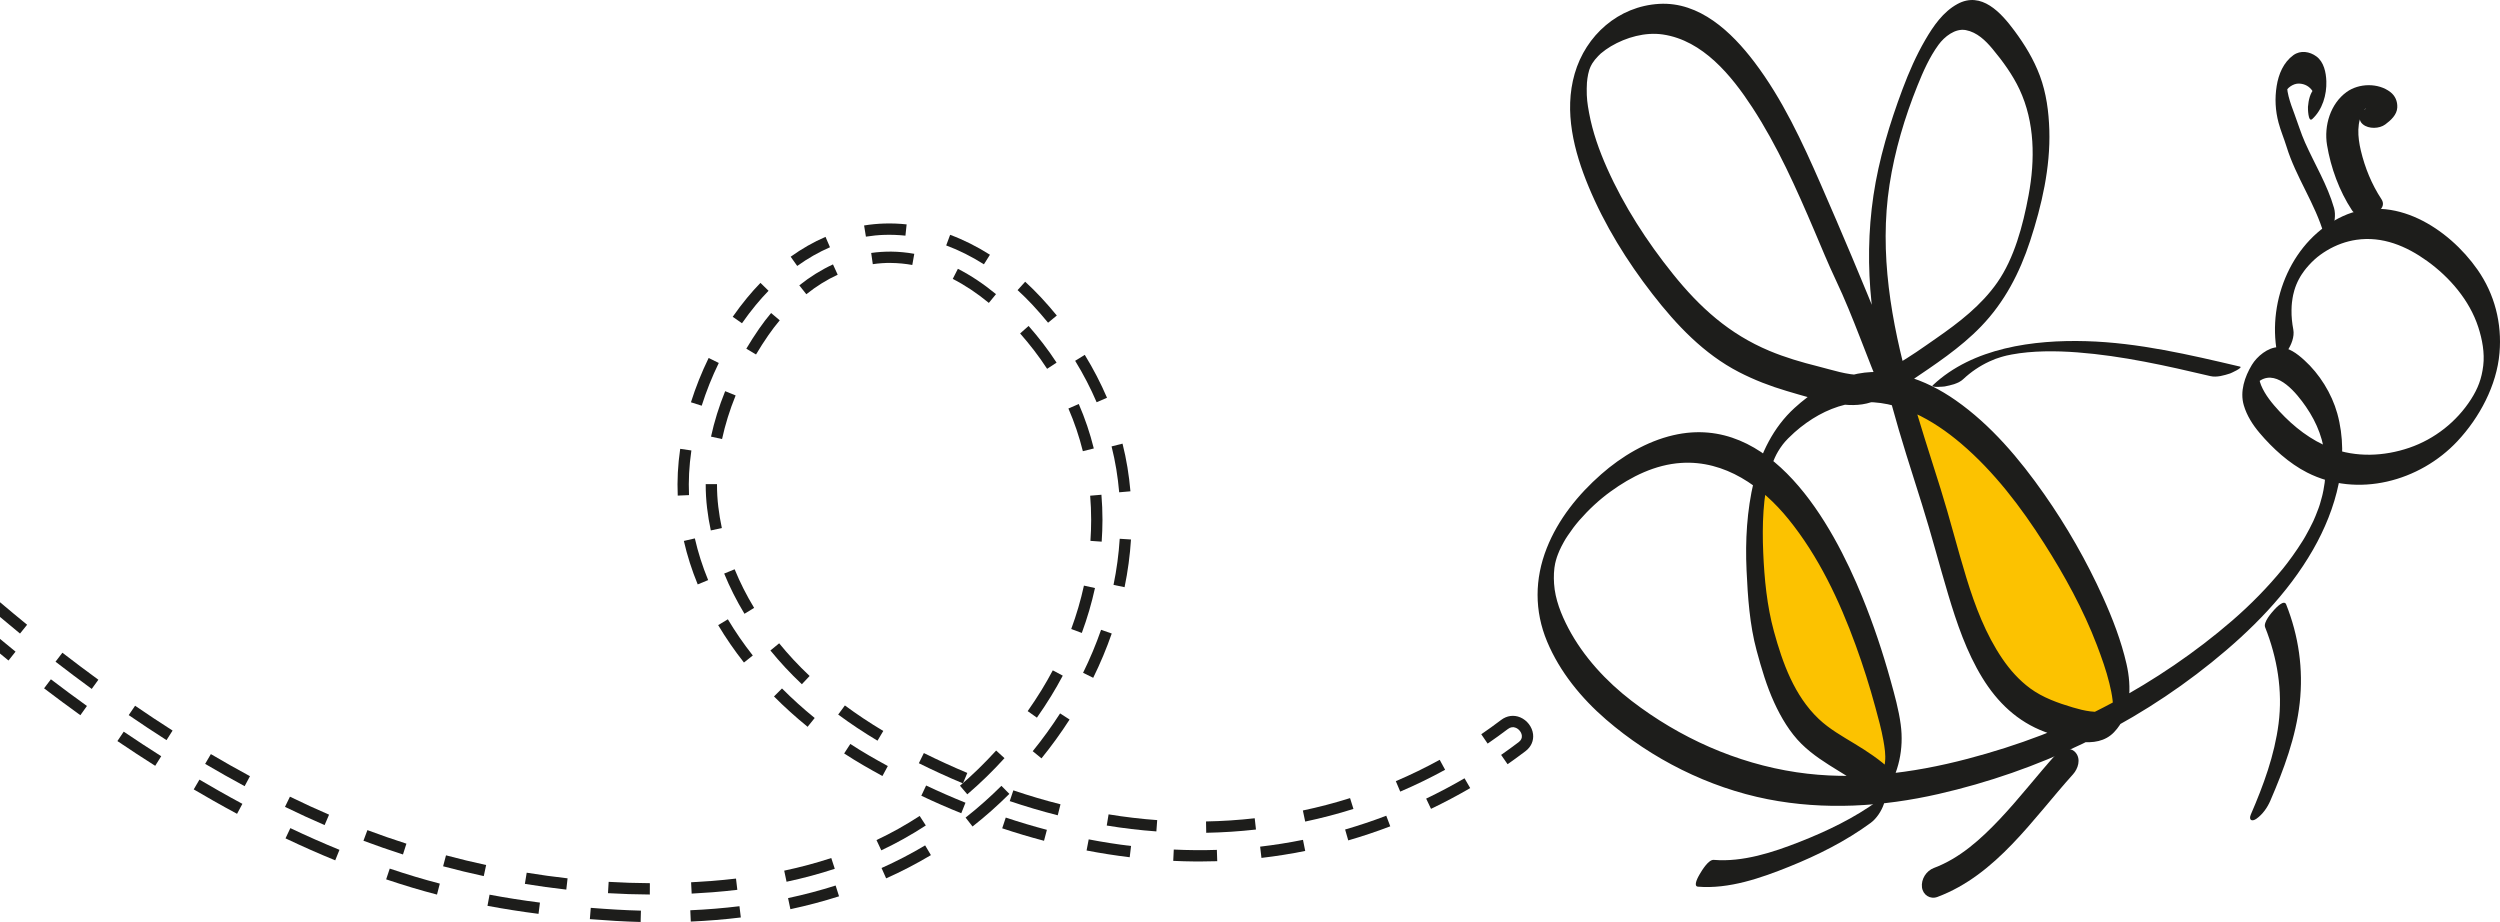 <?xml version="1.0" encoding="utf-8"?>
<!-- Generator: Adobe Illustrator 16.0.0, SVG Export Plug-In . SVG Version: 6.00 Build 0)  -->
<!DOCTYPE svg PUBLIC "-//W3C//DTD SVG 1.1//EN" "http://www.w3.org/Graphics/SVG/1.1/DTD/svg11.dtd">
<svg version="1.1" id="Ebene_1" xmlns="http://www.w3.org/2000/svg" xmlns:xlink="http://www.w3.org/1999/xlink" x="0px" y="0px"
	 width="282px" height="104px" viewBox="0 0 282 104" enable-background="new 0 0 282 104" xml:space="preserve">
<g>
	<path fill="#1D1D1B" d="M136.062,93.939l-0.023-1.279c1.835-0.034,3.684-0.155,5.493-0.36l0.142,1.271
		C139.826,93.78,137.938,93.903,136.062,93.939z M147.225,92.674l-0.261-1.251c1.789-0.377,3.58-0.848,5.322-1.397l0.382,1.22
		C150.886,91.808,149.055,92.288,147.225,92.674z M157.947,89.293l-0.499-1.177c1.682-0.717,3.347-1.528,4.949-2.409l0.612,1.123
		C161.369,87.729,159.666,88.558,157.947,89.293z"/>
	<path fill="#1D1D1B" d="M119.313,91.965c-1.785-0.452-3.607-0.991-5.415-1.601l0.407-1.212c1.776,0.601,3.566,1.131,5.319,1.574
		L119.313,91.965z"/>
	<path fill="#1D1D1B" d="M98.981,83.55c-1.572-0.941-3.064-1.933-4.433-2.948l0.756-1.028c1.335,0.99,2.792,1.958,4.33,2.879
		L98.981,83.55z"/>
	<path fill="#1D1D1B" d="M83.977,69.235c-0.891-1.471-1.66-2.996-2.289-4.536l1.179-0.485c0.603,1.478,1.343,2.943,2.199,4.355
		L83.977,69.235z"/>
	<path fill="#1D1D1B" d="M81.448,49.523l-1.245-0.272c0.367-1.694,0.903-3.419,1.596-5.127l1.181,0.482
		C82.314,46.246,81.799,47.9,81.448,49.523z"/>
	<path fill="#1D1D1B" d="M90.954,33.189l-0.793-1.001c1.208-0.963,2.486-1.759,3.799-2.364l0.532,1.162
		C93.271,31.548,92.081,32.29,90.954,33.189z"/>
	<path fill="#1D1D1B" d="M111.541,34.167c-1.332-1.098-2.701-2.009-4.07-2.707l0.579-1.14c1.45,0.741,2.896,1.704,4.299,2.86
		L111.541,34.167z"/>
	<path fill="#1D1D1B" d="M122.029,71.396l-1.195-0.443c0.592-1.604,1.075-3.251,1.434-4.897l1.245,0.274
		C123.141,68.032,122.641,69.737,122.029,71.396z M124.27,61.099L123,61.009c0.055-0.788,0.083-1.586,0.083-2.374
		c0-0.909-0.038-1.825-0.113-2.72l1.271-0.108c0.077,0.932,0.117,1.883,0.117,2.828C124.356,59.453,124.327,60.282,124.27,61.099z
		 M122.146,50.894c-0.41-1.648-0.958-3.269-1.629-4.814l1.167-0.51c0.7,1.611,1.271,3.298,1.697,5.016L122.146,50.894z"/>
	<path fill="#1D1D1B" d="M109.113,89.601l-0.828-0.972c1.43-1.225,2.802-2.561,4.079-3.969l0.943,0.86
		C111.994,86.969,110.583,88.342,109.113,89.601z"/>
	<path fill="#1D1D1B" d="M88.723,99.461l-0.265-1.251c1.831-0.389,3.617-0.868,5.31-1.424L94.163,98
		C92.427,98.572,90.596,99.063,88.723,99.461z"/>
	<path fill="#1D1D1B" d="M73.299,100.902c-1.565-0.009-3.154-0.06-4.718-0.153l0.076-1.277c1.542,0.092,3.105,0.143,4.65,0.151
		L73.299,100.902z M63.879,100.347c-1.544-0.173-3.117-0.39-4.673-0.646l0.205-1.261c1.536,0.251,3.087,0.465,4.611,0.636
		L63.879,100.347z M54.569,98.824c-1.521-0.327-3.065-0.701-4.587-1.107l0.327-1.236c1.503,0.402,3.026,0.771,4.527,1.094
		L54.569,98.824z M45.455,96.384c-1.491-0.478-2.991-0.999-4.458-1.549l0.446-1.197c1.448,0.542,2.929,1.057,4.4,1.528
		L45.455,96.384z"/>
	<path fill="#1D1D1B" d="M6.262,74.64c1.367,1.056,2.742,2.089,4.085,3.07l0.749-1.035c-1.334-0.974-2.699-1.999-4.058-3.048
		L6.262,74.64z"/>
	<path fill="#1D1D1B" d="M0,69.59c0.751,0.625,1.497,1.258,2.257,1.875l0.802-0.993C2.029,69.635,1.014,68.783,0,67.93V69.59z"/>
	<path fill="#1D1D1B" d="M23.785,85.062l-0.645,1.103c1.477,0.871,2.976,1.716,4.455,2.514l0.602-1.126
		C26.732,86.763,25.249,85.925,23.785,85.062z"/>
	<path fill="#1D1D1B" d="M14.519,80.664c1.409,0.966,2.843,1.916,4.264,2.823l0.684-1.08c-1.409-0.899-2.831-1.841-4.228-2.799
		L14.519,80.664z"/>
	<path fill="#1D1D1B" d="M0,73.718c0.321,0.261,0.636,0.53,0.958,0.788l0.795-1c-0.59-0.473-1.168-0.961-1.753-1.44V73.718z"/>
	<path fill="#1D1D1B" d="M13.955,82.532l-0.712,1.06c1.413,0.957,2.847,1.896,4.263,2.792l0.68-1.082
		C16.78,84.413,15.357,83.48,13.955,82.532z"/>
	<path fill="#1D1D1B" d="M4.972,77.644c1.375,1.047,2.752,2.067,4.094,3.031l0.741-1.041c-1.332-0.956-2.7-1.969-4.066-3.009
		L4.972,77.644z"/>
	<path fill="#1D1D1B" d="M37.813,97.046c-1.839-0.75-3.727-1.583-5.607-2.479l0.545-1.155c1.859,0.884,3.724,1.708,5.541,2.449
		L37.813,97.046z"/>
	<path fill="#1D1D1B" d="M60.745,103.082c-1.967-0.252-3.904-0.558-5.757-0.905l0.234-1.258c1.83,0.344,3.742,0.646,5.685,0.894
		L60.745,103.082z"/>
	<path fill="#1D1D1B" d="M77.921,103.953l-0.056-1.276c1.887-0.083,3.752-0.236,5.546-0.456l0.154,1.269
		C81.739,103.714,79.839,103.869,77.921,103.953z M89.157,102.557l-0.265-1.25c1.832-0.392,3.637-0.87,5.366-1.421l0.386,1.218
		C92.876,101.667,91.03,102.156,89.157,102.557z M99.957,99.079l-0.518-1.167c1.697-0.758,3.351-1.617,4.916-2.553l0.652,1.099
		C103.398,97.419,101.7,98.301,99.957,99.079z"/>
	<path fill="#1D1D1B" d="M117.479,85.543l-0.988-0.808c1.106-1.365,2.146-2.799,3.088-4.264l1.069,0.694
		C119.681,82.669,118.615,84.143,117.479,85.543z M123.313,76.457l-1.142-0.565c0.779-1.586,1.463-3.218,2.031-4.851l1.202,0.42
		C124.82,73.144,124.116,74.825,123.313,76.457z M126.852,66.235l-1.247-0.26c0.356-1.728,0.591-3.478,0.699-5.202l1.272,0.081
		C127.463,62.637,127.221,64.448,126.852,66.235z"/>
	<path fill="#1D1D1B" d="M123.7,45.373c-0.679-1.587-1.494-3.16-2.423-4.675l1.085-0.67c0.96,1.568,1.805,3.196,2.509,4.84
		L123.7,45.373z"/>
	<path fill="#1D1D1B" d="M110.986,29.814c-1.383-0.876-2.815-1.593-4.255-2.129l0.444-1.199c1.523,0.568,3.034,1.324,4.491,2.248
		L110.986,29.814z"/>
	<path fill="#1D1D1B" d="M89.927,29.999l-0.74-1.041c1.26-0.904,2.583-1.658,3.93-2.241l0.505,1.173
		C92.357,28.438,91.114,29.147,89.927,29.999z"/>
	<path fill="#1D1D1B" d="M79.152,45.764l-1.214-0.387c0.537-1.699,1.208-3.381,1.997-4.996l1.144,0.561
		C80.319,42.501,79.671,44.123,79.152,45.764z"/>
	<path fill="#1D1D1B" d="M91.098,81.983c-1.332-1.081-2.607-2.232-3.791-3.423l0.902-0.903c1.153,1.159,2.394,2.281,3.689,3.333
		L91.098,81.983z M83.916,74.733c-1.076-1.367-2.054-2.787-2.907-4.221l1.093-0.655c0.826,1.385,1.772,2.76,2.813,4.083
		L83.916,74.733z M78.703,65.922c-0.665-1.616-1.191-3.267-1.564-4.905l1.241-0.286c0.357,1.571,0.862,3.152,1.5,4.704
		L78.703,65.922z"/>
	<path fill="#1D1D1B" d="M127.43,96.697c-1.616-0.195-3.253-0.451-4.865-0.762l0.24-1.255c1.583,0.305,3.19,0.558,4.778,0.748
		L127.43,96.697z M117.765,94.84c-1.563-0.411-3.15-0.884-4.716-1.407l0.401-1.212c1.541,0.514,3.1,0.979,4.639,1.384L117.765,94.84
		z M108.431,91.734c-1.5-0.604-3.015-1.268-4.507-1.974l0.543-1.156c1.468,0.695,2.962,1.348,4.439,1.943L108.431,91.734z"/>
	<path fill="#1D1D1B" d="M142.291,96.771l-0.148-1.269c1.613-0.189,3.239-0.446,4.833-0.768l0.251,1.253
		C145.598,96.316,143.937,96.58,142.291,96.771z M152.082,94.797l-0.353-1.228c1.56-0.452,3.122-0.975,4.641-1.555l0.452,1.195
		C155.271,93.801,153.675,94.335,152.082,94.797z M161.419,91.237l-0.548-1.154c1.462-0.7,2.919-1.471,4.327-2.292l0.641,1.105
		C164.4,89.734,162.913,90.522,161.419,91.237z"/>
	<path fill="#1D1D1B" d="M32.705,89.865l-0.558,1.149c0.766,0.374,1.539,0.738,2.312,1.095c0.714,0.328,1.433,0.649,2.157,0.961
		l0.502-1.175c-0.714-0.308-1.423-0.623-2.127-0.947C34.225,90.595,33.462,90.234,32.705,89.865z"/>
	<path fill="#1D1D1B" d="M43.963,97.978l-0.405,1.213c0.969,0.326,1.942,0.636,2.922,0.93c0.931,0.282,1.87,0.542,2.813,0.788
		l0.319-1.238c-0.926-0.242-1.85-0.498-2.766-0.774C45.88,98.606,44.918,98.301,43.963,97.978z"/>
	<path fill="#1D1D1B" d="M66.637,102.404l-0.101,1.275c0.967,0.077,1.935,0.142,2.903,0.201c0.94,0.054,1.881,0.094,2.823,0.12
		l0.035-1.279c-0.931-0.024-1.858-0.064-2.785-0.118C68.555,102.546,67.597,102.482,66.637,102.404z"/>
	<path fill="#1D1D1B" d="M80.278,99.372c-0.773,0.061-1.547,0.11-2.322,0.149l0.064,1.277c0.786-0.039,1.571-0.09,2.356-0.151
		c0.933-0.073,1.865-0.165,2.795-0.275l-0.15-1.269C82.109,99.211,81.192,99.3,80.278,99.372z"/>
	<path fill="#1D1D1B" d="M77.987,50.812l-1.261-0.184c-0.132,0.915-0.222,1.82-0.267,2.692c-0.043,0.857-0.047,1.727-0.011,2.584
		l1.272-0.055c-0.034-0.817-0.03-1.647,0.011-2.463C77.775,52.552,77.861,51.687,77.987,50.812z"/>
	<path fill="#1D1D1B" d="M86.692,32.8l-0.914-0.892c-0.519,0.537-1.025,1.101-1.5,1.677c-0.561,0.679-1.108,1.401-1.628,2.148
		l1.045,0.731c0.499-0.718,1.024-1.412,1.563-2.063C85.713,33.851,86.195,33.312,86.692,32.8z"/>
	<path fill="#1D1D1B" d="M99.778,26.492c0.773-0.021,1.566,0.006,2.355,0.09l0.135-1.271c-0.848-0.091-1.7-0.123-2.53-0.097
		c-0.757,0.023-1.52,0.097-2.268,0.219l0.205,1.261C98.368,26.583,99.075,26.514,99.778,26.492z"/>
	<path fill="#1D1D1B" d="M22.498,87.941l-0.645,1.103c0.733,0.431,1.468,0.857,2.207,1.275c0.886,0.503,1.782,0.997,2.68,1.48
		l0.602-1.126c-0.891-0.479-1.776-0.967-2.656-1.468C23.953,88.791,23.224,88.368,22.498,87.941z"/>
	<path fill="#1D1D1B" d="M126.245,55.531l1.269-0.111c-0.079-0.912-0.193-1.82-0.337-2.698c-0.146-0.892-0.333-1.793-0.556-2.68
		l-1.235,0.313c0.213,0.852,0.394,1.718,0.534,2.574C126.059,53.775,126.167,54.651,126.245,55.531z"/>
	<path fill="#1D1D1B" d="M80.179,59.834l1.245-0.272c-0.171-0.791-0.306-1.599-0.401-2.401c-0.099-0.82-0.148-1.679-0.146-2.549
		l-1.274-0.002c-0.002,0.922,0.051,1.833,0.156,2.704C79.858,58.155,80,59.003,80.179,59.834z"/>
	<path fill="#1D1D1B" d="M98.27,28.533l0.181,1.265c0.682-0.098,1.37-0.152,2.06-0.137c0.795,0.008,1.601,0.085,2.396,0.228
		l0.224-1.259c-0.864-0.154-1.741-0.239-2.606-0.248C99.761,28.38,99.016,28.425,98.27,28.533z"/>
	<path fill="#1D1D1B" d="M111.042,90.445c-0.688,0.615-1.403,1.213-2.124,1.778l0.784,1.007c0.742-0.582,1.479-1.197,2.187-1.829
		c0.674-0.602,1.336-1.224,1.967-1.852l-0.896-0.907C112.345,89.253,111.7,89.859,111.042,90.445z"/>
	<path fill="#1D1D1B" d="M134.816,95.896c-0.806-0.007-1.61-0.029-2.414-0.067l-0.061,1.277c0.821,0.038,1.642,0.061,2.465,0.068
		c0.171,0.001,0.341,0.002,0.512,0.002c0.665,0,1.327-0.011,1.987-0.033l-0.043-1.277C136.451,95.894,135.637,95.905,134.816,95.896
		z"/>
	<path fill="#1D1D1B" d="M118.114,41.603l1.067-0.697c-0.47-0.727-0.985-1.453-1.528-2.16c-0.526-0.684-1.075-1.35-1.628-1.979
		l-0.955,0.846c0.536,0.608,1.065,1.253,1.575,1.914C117.167,40.206,117.661,40.904,118.114,41.603z"/>
	<path fill="#1D1D1B" d="M171.485,80.918c-0.723-0.306-1.511-0.2-2.161,0.294c-0.735,0.556-1.481,1.094-2.237,1.611l0.719,1.056
		c0.771-0.529,1.532-1.079,2.284-1.646c0.292-0.22,0.594-0.268,0.898-0.136c0.353,0.149,0.63,0.506,0.675,0.869
		c0.036,0.289-0.084,0.539-0.354,0.745c-0.653,0.494-1.313,0.975-1.983,1.442l0.727,1.05c0.683-0.478,1.357-0.967,2.023-1.472
		c0.633-0.48,0.943-1.181,0.852-1.923C172.827,81.989,172.26,81.248,171.485,80.918z"/>
	<path fill="#1D1D1B" d="M125.048,91.859l-0.207,1.261c0.93,0.154,1.864,0.286,2.799,0.395c0.934,0.112,1.868,0.201,2.799,0.269
		l0.093-1.275c-0.914-0.067-1.829-0.153-2.743-0.263C126.873,92.139,125.959,92.009,125.048,91.859z"/>
	<path fill="#1D1D1B" d="M117.489,77.834c-0.495,0.805-1.022,1.605-1.567,2.381l1.041,0.737c0.561-0.797,1.102-1.62,1.61-2.447
		c0.458-0.746,0.897-1.517,1.307-2.29l-1.126-0.6C118.358,76.364,117.933,77.112,117.489,77.834z"/>
	<path fill="#1D1D1B" d="M86.98,35.309c-0.474,0.565-0.928,1.161-1.351,1.771c-0.508,0.733-0.994,1.491-1.445,2.252l1.095,0.653
		c0.435-0.736,0.905-1.468,1.396-2.177c0.4-0.578,0.831-1.143,1.279-1.677L86.98,35.309z"/>
	<path fill="#1D1D1B" d="M118.222,36.402l0.986-0.81c-0.564-0.691-1.166-1.381-1.789-2.051c-0.569-0.612-1.168-1.205-1.779-1.762
		l-0.857,0.946c0.586,0.534,1.159,1.102,1.705,1.688C117.092,35.063,117.675,35.732,118.222,36.402z"/>
	<path fill="#1D1D1B" d="M100.146,86.409c-0.711-0.387-1.417-0.782-2.115-1.188c-0.715-0.415-1.426-0.854-2.115-1.304l-0.696,1.072
		c0.708,0.462,1.439,0.913,2.173,1.339c0.709,0.412,1.424,0.813,2.145,1.206L100.146,86.409z"/>
	<path fill="#1D1D1B" d="M89.497,74.411c-0.559-0.603-1.101-1.224-1.608-1.847l-0.986,0.81c0.525,0.644,1.084,1.286,1.662,1.91
		c0.598,0.641,1.231,1.28,1.884,1.897l0.875-0.931C90.69,75.651,90.075,75.032,89.497,74.411z"/>
	<path fill="#1D1D1B" d="M101.306,93.508c-0.788,0.439-1.608,0.861-2.438,1.252l0.542,1.158c0.856-0.405,1.703-0.839,2.516-1.293
		c0.858-0.48,1.701-0.988,2.506-1.513l-0.693-1.073C102.957,92.548,102.139,93.042,101.306,93.508z"/>
	<path fill="#1D1D1B" d="M106.568,86.069c-0.791-0.363-1.577-0.737-2.357-1.124l-0.565,1.146c0.791,0.393,1.589,0.773,2.392,1.142
		c0.854,0.392,1.716,0.771,2.584,1.133l0.491-1.179C108.258,86.829,107.409,86.456,106.568,86.069z"/>
	<path fill="#FCC200" d="M199.063,52.641c0,0-3.056,9.704,0.332,20.64c3.388,10.936,4.185,9.068,6.143,10.368
		c1.958,1.301,6.922,4.756,6.922,4.756S219.272,79.829,199.063,52.641"/>
	<path fill="#FCC200" d="M215.526,44.471c0,0,1.37,14.15,7.304,27.331c5.935,13.182,15.327,11.454,16.434,6.459
		C240.37,73.267,224.577,44.265,215.526,44.471"/>
	<path fill="#1D1D1B" d="M256.86,39.811c-1.13-6,1.735-12.806,7.394-15.417c5.724-2.642,11.943,1.351,15.211,6.027
		c1.933,2.763,2.768,6.041,2.479,9.389c-0.313,3.677-2.258,7.297-4.747,9.956c-4.251,4.543-11.275,6.433-16.958,3.535
		c-2.032-1.035-3.892-2.73-5.357-4.464c-0.779-0.921-1.44-1.952-1.782-3.119c-0.459-1.565,0.103-3.217,0.909-4.556
		c0.577-0.958,1.814-1.989,2.981-1.999c1.16-0.011,2.104,0.713,2.926,1.457c1.727,1.559,3.103,3.774,3.728,6.015
		c1.452,5.211-0.114,10.798-2.73,15.362c-2.866,5-7.003,9.143-11.458,12.732c-8.973,7.233-19.573,12.274-30.789,14.834
		c-6.311,1.44-12.88,1.845-19.259,0.591c-6.678-1.315-13.1-4.543-18.251-8.995c-2.778-2.4-5.219-5.378-6.644-8.792
		c-1.442-3.454-1.409-7.073-0.037-10.542c1.288-3.258,3.537-6.039,6.143-8.331c2.308-2.026,5.125-3.708,8.133-4.404
		c10.979-2.538,17.878,9.84,21.312,18.251c1.252,3.066,2.306,6.214,3.191,9.406c0.454,1.638,0.92,3.297,1.145,4.983
		c0.368,2.757-0.224,5.403-1.704,7.756c-0.216,0.344-0.663,0.844-1.055,0.476c-2.545-2.379-5.931-3.585-8.424-6.039
		c-1.311-1.289-2.324-3.003-3.084-4.665c-0.86-1.877-1.446-3.876-1.984-5.866c-0.789-2.908-1.002-6.071-1.139-9.07
		c-0.154-3.352,0.04-6.729,0.814-9.998c0.746-3.144,2.203-6.125,4.606-8.312c1.826-1.663,3.93-3.023,6.327-3.675
		c4.181-1.14,8.416,0.418,11.84,2.815c3.984,2.788,7.208,6.621,9.982,10.58c2.552,3.639,4.779,7.535,6.613,11.586
		c1.101,2.43,2.083,4.978,2.678,7.581c0.589,2.583,0.542,5.665-1.409,7.697c-1.999,2.085-5.551,0.801-7.813-0.044
		c-3.078-1.152-5.341-3.321-7.047-6.106c-1.769-2.888-2.884-6.17-3.85-9.401c-1.011-3.376-1.893-6.782-2.951-10.145
		c-2.351-7.465-4.87-14.953-5.694-22.777c-0.423-4.018-0.374-8.06,0.217-12.058c0.61-4.108,1.839-8.149,3.292-12.03
		c0.712-1.899,1.534-3.779,2.556-5.535c0.909-1.563,2.002-3.158,3.625-4.045c2.711-1.482,4.923,0.979,6.424,3.003
		c1.181,1.592,2.186,3.237,2.881,5.1c0.723,1.942,0.999,4.035,1.063,6.097c0.133,4.24-0.852,8.511-2.162,12.515
		c-1.179,3.608-2.883,6.9-5.531,9.648c-2.359,2.45-5.242,4.329-8.04,6.225c-1.358,0.92-2.792,1.816-4.358,2.33
		c-1.313,0.431-2.708,0.369-4.053,0.141c-1.853-0.314-3.704-0.887-5.504-1.417c-1.842-0.544-3.64-1.238-5.351-2.12
		c-3.973-2.05-7.044-5.303-9.758-8.798c-2.883-3.71-5.406-7.782-7.213-12.13c-1.653-3.978-2.8-8.467-1.571-12.731
		c1.253-4.345,4.944-7.614,9.528-7.88c4.562-0.264,8.172,3.171,10.743,6.563c3.157,4.163,5.396,8.999,7.48,13.769
		c2.389,5.466,4.708,10.955,6.935,16.491c0.565,1.408,1.145,2.81,1.749,4.204c0.308,0.711-0.019,1.613-0.357,2.258
		c-0.09,0.171-0.987,1.532-1.283,0.853c-1.856-4.287-3.332-8.765-5.334-12.983c-0.867-1.829-1.631-3.708-2.425-5.57
		c-2.036-4.772-4.159-9.559-7.003-13.913c-2.347-3.593-5.572-7.55-10.077-8.219c-1.994-0.295-4.153,0.318-5.868,1.332
		c-0.393,0.231-0.762,0.499-1.112,0.789c-0.278,0.23,0.175-0.164-0.085,0.079c-0.079,0.072-0.155,0.148-0.23,0.224
		c-0.093,0.094-0.569,0.658-0.314,0.333c-0.127,0.163-0.245,0.333-0.359,0.504c-0.205,0.311,0.2-0.347,0.014-0.026
		c-0.053,0.089-0.1,0.18-0.148,0.27c-0.048,0.091-0.092,0.183-0.137,0.276c0.25-0.521,0.086-0.18,0.037-0.064
		c-0.04,0.095-0.076,0.193-0.111,0.289c-0.114,0.307,0.138-0.455-0.008,0.035c-0.038,0.125-0.2,0.813-0.086,0.283
		c-0.045,0.208-0.079,0.419-0.11,0.631c-0.016,0.106-0.079,0.774-0.049,0.376c-0.02,0.259-0.026,0.52-0.029,0.779
		c-0.011,1.058,0.068,1.666,0.268,2.747c0.396,2.15,1.138,4.229,2.024,6.218c1.906,4.281,4.494,8.281,7.42,11.924
		c3.042,3.79,6.354,6.788,10.901,8.69c1.772,0.742,3.622,1.283,5.483,1.748c1.631,0.409,3.251,0.982,4.953,0.974
		c1.367-0.006,2.63-0.493,3.811-1.148c1.584-0.879,3.069-1.954,4.555-2.986c2.573-1.786,5.097-3.72,6.904-6.314
		c1.894-2.716,2.884-6.375,3.525-9.843c0.736-3.978,0.714-8.214-1.032-11.936c-0.766-1.632-1.887-3.172-3.038-4.555
		c-0.793-0.953-1.75-1.881-3.009-2.122c-1.207-0.23-2.423,0.747-3.085,1.655c-1.019,1.398-1.727,3.006-2.373,4.609
		c-1.434,3.56-2.561,7.338-3.149,11.158c-1.192,7.734,0.197,15.501,2.27,22.957c1.066,3.831,2.31,7.609,3.5,11.401
		c1.039,3.315,1.877,6.685,2.897,10.004c0.979,3.187,2.175,6.356,4.058,9.125c0.863,1.268,1.9,2.429,3.135,3.34
		c1.427,1.049,3.143,1.657,4.823,2.156c1.26,0.374,2.651,0.686,3.954,0.358c0.203-0.051,0.375-0.127,0.464-0.176
		c0.086-0.048,0.167-0.108,0.245-0.167c0.257-0.189-0.174,0.179,0.045-0.049c0.232-0.243-0.194,0.275-0.004-0.003
		c-0.369,0.542,0.094-0.296-0.2,0.38c0.15-0.348-0.128,0.439-0.021,0.065c0.078-0.271-0.056,0.368,0.015-0.11
		c0.056-0.385-0.014,0.314,0.009-0.087c0.007-0.125,0.007-0.25,0.007-0.374c-0.001-0.255-0.017-0.471-0.033-0.619
		c-0.072-0.657-0.211-1.306-0.369-1.948c-0.356-1.459-0.866-2.881-1.399-4.283c-1.535-4.029-3.649-7.87-5.961-11.498
		c-2.61-4.097-5.639-8.083-9.349-11.244c-3.162-2.692-7.175-4.992-11.461-4.659c-2.191,0.171-4.213,1.044-5.994,2.307
		c-0.467,0.332-0.921,0.691-1.348,1.073c-0.25,0.224-0.492,0.458-0.73,0.692c-0.25,0.247-0.493,0.54-0.611,0.697
		c-0.783,1.044-1.098,1.876-1.44,3.072c-0.786,2.738-0.88,6.044-0.752,9.079c0.125,2.977,0.42,6.03,1.207,8.907
		c0.981,3.581,2.303,7.269,5.058,9.884c1.186,1.126,2.647,1.947,4.037,2.79c1.448,0.876,2.848,1.802,4.089,2.961
		c-0.352,0.159-0.704,0.317-1.056,0.476c0.305-0.485,0.326-0.678,0.407-1.398c0.089-0.787-0.049-1.622-0.184-2.395
		c-0.222-1.267-0.574-2.519-0.91-3.759c-0.64-2.362-1.381-4.698-2.219-6.997c-1.834-5.038-4.195-10.043-7.587-14.224
		c-2.983-3.676-7.166-6.654-12.089-6.335c-2.931,0.19-5.621,1.526-7.967,3.227c-1.302,0.942-2.475,2.043-3.532,3.252
		c-0.469,0.537-0.891,1.108-1.288,1.701c-0.242,0.358-0.281,0.427-0.462,0.748c-0.092,0.161-0.176,0.326-0.263,0.49
		c-0.029,0.059-0.323,0.69-0.189,0.385c-0.073,0.164-0.138,0.331-0.205,0.499c-0.01,0.023-0.205,0.575-0.084,0.209
		c-0.054,0.165-0.101,0.333-0.15,0.501c0.001,0-0.132,0.55-0.066,0.24c-0.167,0.785-0.189,1.568-0.139,2.366
		c0.112,1.758,0.805,3.489,1.613,5.028c1.688,3.208,4.277,6.001,7.135,8.196c5.425,4.167,11.826,7.036,18.593,8.05
		c6.459,0.968,13.046,0.133,19.323-1.521c5.615-1.477,11.12-3.521,16.238-6.28c4.831-2.604,9.429-5.705,13.585-9.298
		c2.083-1.801,4.027-3.779,5.767-5.915c0.107-0.133,0.274-0.346,0.464-0.595c0.195-0.256,0.387-0.515,0.574-0.777
		c0.401-0.557,0.781-1.128,1.146-1.709c0.017-0.026,0.285-0.469,0.098-0.155c0.079-0.134,0.156-0.268,0.234-0.403
		c0.151-0.266,0.298-0.537,0.44-0.808c0.142-0.269,0.276-0.541,0.408-0.815c0.219-0.457-0.157,0.355,0.05-0.107
		c0.081-0.182,0.159-0.364,0.235-0.548c0.115-0.274,0.219-0.551,0.322-0.829c0.025-0.07,0.188-0.542,0.039-0.097
		c0.046-0.138,0.089-0.279,0.133-0.417c0.085-0.278,0.161-0.557,0.233-0.839c0.036-0.139,0.068-0.281,0.102-0.421
		c-0.091,0.39,0.04-0.205,0.053-0.274c0.229-1.222,0.277-1.997,0.206-3.316c-0.119-2.211-0.886-4.233-2.181-6.111
		c-1.023-1.482-3.156-4.161-5.112-2.981c-0.266,0.159-0.352,0.237-0.528,0.429c0.266-0.291-0.142,0.326,0.122-0.167
		c0.114-0.213,0.189-0.433,0.235-0.671c-0.069,0.371,0.001-0.305-0.001,0.076c-0.001,0.364-0.041-0.213,0.017,0.155
		c0.039,0.247,0.11,0.502,0.206,0.733c0.459,1.11,1.261,2.076,2.067,2.947c1.619,1.75,3.564,3.276,5.801,4.132
		c2.851,1.089,5.993,0.957,8.853-0.02c2.857-0.977,5.345-2.937,6.971-5.481c0.764-1.198,1.191-2.299,1.369-3.777
		c0.175-1.459-0.112-2.971-0.562-4.356c-0.978-3.017-3.221-5.618-5.756-7.444c-2.355-1.698-5.05-2.828-7.985-2.401
		c-1.183,0.172-2.314,0.592-3.336,1.205c-0.474,0.283-0.971,0.639-1.357,0.988c-0.48,0.431-0.945,0.962-1.213,1.326
		c-0.095,0.127-0.183,0.259-0.271,0.39c-0.015,0.021-0.288,0.466-0.107,0.163c-0.164,0.275-0.309,0.561-0.447,0.851
		c0.185-0.384-0.037,0.105-0.058,0.154c-0.062,0.15-0.116,0.305-0.172,0.459c0.143-0.395-0.032,0.121-0.046,0.169
		c-0.062,0.212-0.114,0.427-0.164,0.644c0.074-0.319-0.034,0.223-0.035,0.231c-0.028,0.167-0.05,0.336-0.07,0.505
		c-0.027,0.215-0.041,0.512-0.047,0.827c-0.016,0.746,0.063,1.476,0.201,2.208c0.152,0.804-0.226,1.752-0.674,2.401
		C257.78,39.897,257.014,40.627,256.86,39.811"/>
	<path fill="#1D1D1B" d="M218.024,43.454c4.507-4.243,11.382-5.141,17.309-4.97c5.869,0.169,11.637,1.527,17.33,2.866
		c0.433,0.102-1.054,0.76-1.104,0.775c-0.674,0.218-1.51,0.468-2.22,0.301c-4.951-1.165-9.924-2.29-15.007-2.678
		c-2.445-0.187-5.101-0.193-7.408,0.239c-0.07,0.013-0.72,0.152-0.493,0.098c-0.126,0.031-0.252,0.063-0.378,0.095
		c0.012-0.003-0.597,0.172-0.282,0.078c-0.506,0.152-0.836,0.27-1.372,0.518c-1.081,0.5-2.081,1.178-2.949,1.995
		c-0.527,0.497-1.399,0.685-2.085,0.82C219.313,43.603,217.697,43.762,218.024,43.454"/>
	<path fill="#1D1D1B" d="M257.879,68.176c1.414,3.562,1.951,7.304,1.529,11.118c-0.424,3.832-1.798,7.519-3.317,11.032
		c-0.336,0.777-0.867,1.537-1.566,2.029c-0.521,0.367-0.901,0.146-0.627-0.488c1.422-3.291,2.668-6.668,3.126-10.243
		c0.475-3.706-0.146-7.41-1.516-10.865c-0.23-0.577,0.725-1.648,1.051-2.005C256.74,68.557,257.646,67.591,257.879,68.176"/>
	<path fill="#1D1D1B" d="M233.836,87.342c-4.564,5.065-8.646,11.337-15.291,13.831c-0.824,0.31-1.642-0.225-1.747-1.086
		c-0.113-0.92,0.49-1.86,1.346-2.181c2.922-1.097,5.269-3.226,7.389-5.462c2.249-2.374,4.239-4.975,6.426-7.403
		c0.548-0.608,1.612-0.834,2.184-0.132C234.747,85.647,234.406,86.708,233.836,87.342"/>
	<path fill="#1D1D1B" d="M211.016,92.819c-2.804,2.058-5.968,3.642-9.185,4.937c-3.19,1.285-6.811,2.549-10.301,2.261
		c-0.6-0.05,0.069-1.194,0.197-1.411c0.236-0.4,0.986-1.661,1.582-1.612c3.282,0.271,6.678-0.847,9.692-2.031
		c3.084-1.21,6.196-2.706,8.878-4.672c0.518-0.381,0.832-0.22,0.61,0.431C212.229,91.483,211.669,92.34,211.016,92.819"/>
	<path fill="#1D1D1B" d="M265.302,23.717c-1.431-2.17-2.39-4.797-2.813-7.358c-0.361-2.185,0.387-4.666,2.209-5.98
		c1.392-1.005,3.568-1.049,4.936,0.006c0.554,0.427,0.812,1.053,0.779,1.738c-0.038,0.833-0.74,1.458-1.355,1.914
		c-0.663,0.493-1.866,0.53-2.514-0.005c-0.709-0.585-0.243-1.359,0.34-1.793c-0.337,0.25-0.076,0.055-0.007-0.015
		c0.23-0.231-0.18,0.272-0.022,0.019c0.147-0.239-0.086,0.301-0.016,0.047c0.091-0.32,0.031,0.188,0.012-0.001
		c-0.03-0.279,0.16,0.21-0.057-0.116c-0.145-0.219,0.237,0.234,0.041,0.049c-0.089-0.085-0.39-0.246,0.013-0.018
		c-0.07-0.039-0.146-0.069-0.219-0.1c0.438,0.176,0.204,0.066,0.073,0.038c-0.325-0.071,0.438,0.025,0.1,0.011
		c-0.304-0.013,0.502-0.084,0.027,0c-0.357,0.063,0.443-0.147,0.095-0.02c-0.263,0.098,0.35-0.219-0.053,0.045
		c0.349-0.23,0.059-0.042-0.021,0.032c-0.059,0.056-0.113,0.116-0.166,0.179c0.102-0.133,0.102-0.129,0,0.013
		c-0.9,1.308-0.739,3.076-0.379,4.592c0.458,1.921,1.226,3.81,2.313,5.459C269.61,23.954,266.182,25.05,265.302,23.717"/>
	<path fill="#1D1D1B" d="M262.146,26.435c-1.001-3.474-3.167-6.451-4.228-9.902c-0.277-0.904-0.653-1.771-0.896-2.686
		c-0.366-1.372-0.438-2.749-0.213-4.152c0.212-1.334,0.768-2.663,1.881-3.471c0.809-0.588,1.853-0.413,2.605,0.145
		c0.847,0.629,1.082,1.811,1.116,2.797c0.052,1.532-0.444,3.214-1.588,4.261c-0.484,0.444-0.495-1.281-0.486-1.375
		c0.063-0.729,0.231-1.612,0.793-2.125c0.016-0.015,0.198-0.239,0.134-0.14c0.082-0.153,0.088-0.161,0.021-0.022
		c-0.122,0.332-0.186,0.672-0.189,1.026c-0.005,0.229-0.018-0.026-0.036-0.091c-0.042-0.136-0.101-0.256-0.174-0.376
		c-0.345-0.563-0.892-0.867-1.542-0.896c-0.346-0.015-0.675,0.113-0.959,0.298c-0.161,0.103-0.281,0.224-0.404,0.366
		c-0.027,0.03-0.197,0.364-0.108,0.145c0.068-0.167,0.091-0.345,0.112-0.523c-0.015,0.193-0.016,0.196-0.004,0.01
		c0.008,0.175,0.006,0.199-0.006,0.075c0.024,0.362,0.089,0.722,0.177,1.071c0.173,0.684,0.42,1.348,0.668,2.008
		c0.403,1.073,0.725,2.16,1.194,3.21c1.097,2.462,2.512,4.762,3.263,7.37c0.227,0.786,0.057,1.732-0.229,2.48
		C262.942,26.212,262.373,27.226,262.146,26.435"/>
</g>
</svg>
